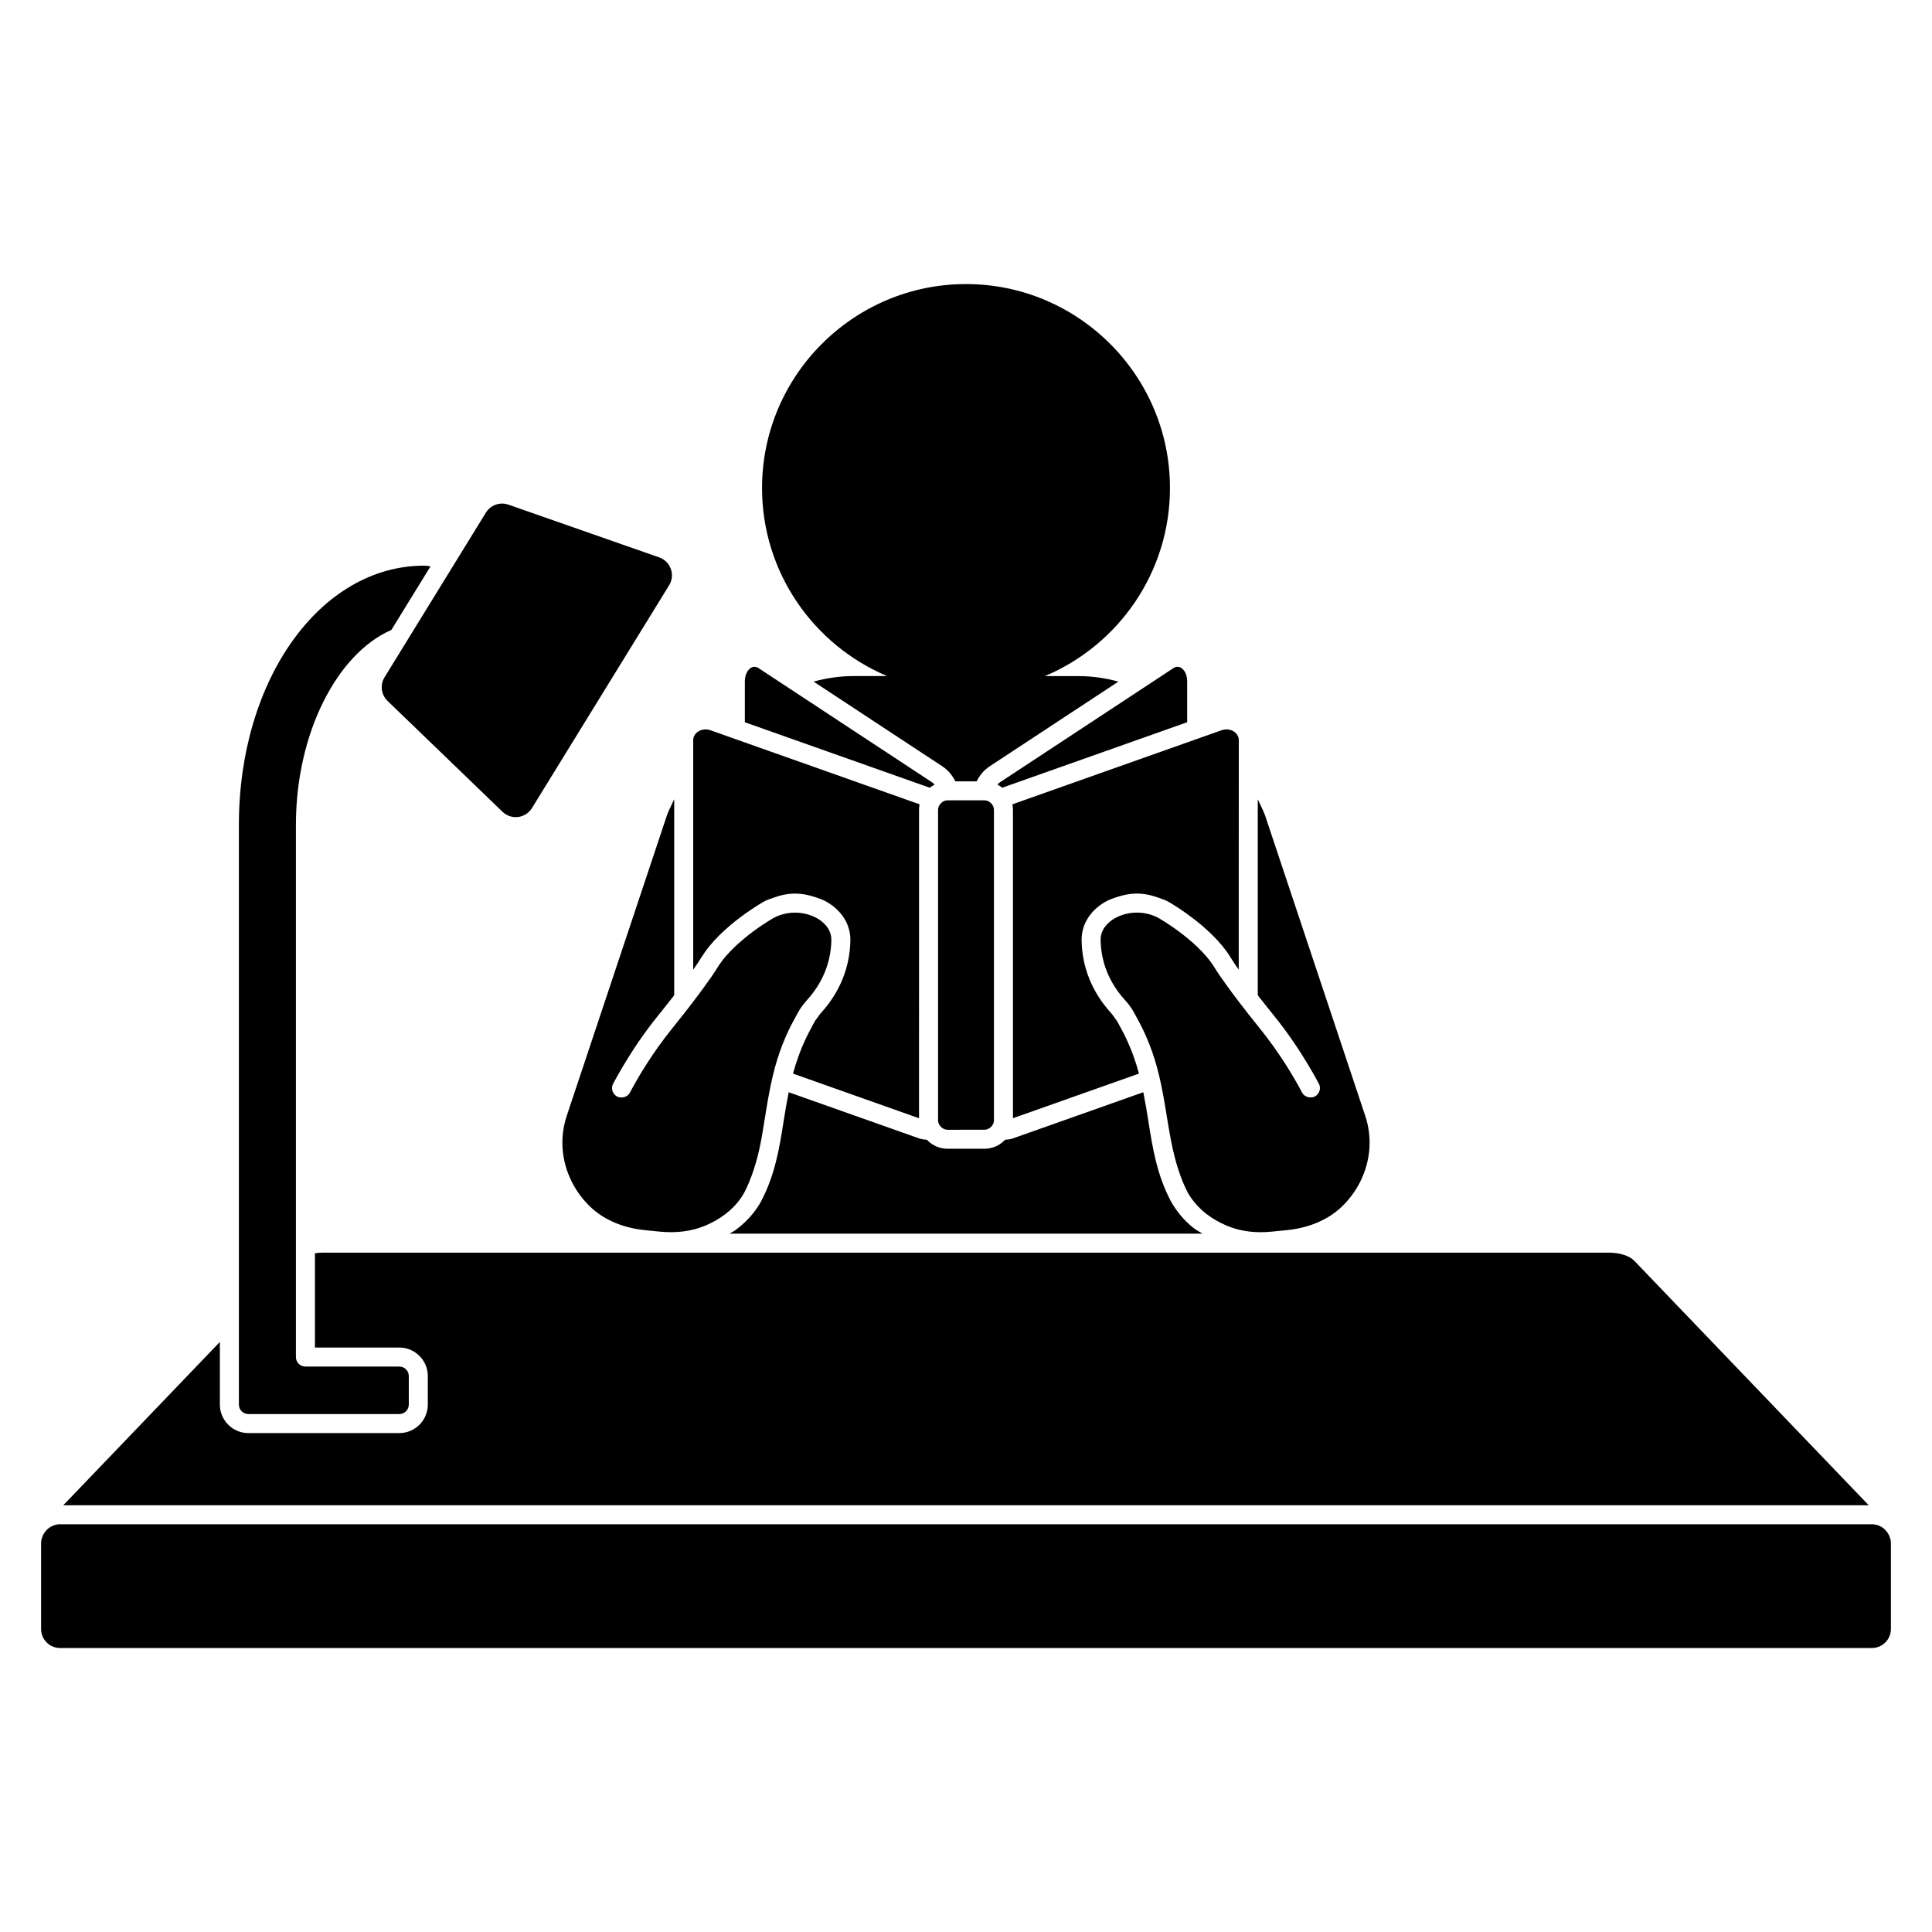 <?xml version="1.0" encoding="UTF-8"?>
<!-- Uploaded to: SVG Repo, www.svgrepo.com, Generator: SVG Repo Mixer Tools -->
<svg fill="#000000" width="800px" height="800px" version="1.1" viewBox="144 144 512 512" xmlns="http://www.w3.org/2000/svg">
 <path d="m409.04 351.29 46.035-30.297c0.324-0.195 0.656-0.289 0.977-0.289 1.352 0 2.562 1.621 2.562 3.805v10.891l-49.012 17.355c-0.402-0.32-0.828-0.602-1.289-0.84 0.227-0.223 0.457-0.449 0.727-0.625zm3.402 7.328v81.723l33.402-11.828c-0.848-3.141-1.984-6.352-3.562-9.648-0.398-0.832-0.84-1.672-1.305-2.519-0.336-0.617-0.645-1.23-1.02-1.855-0.145-0.238-0.336-0.438-0.496-0.664-0.32-0.461-0.625-0.934-1.012-1.355-5.012-5.496-7.715-12.164-7.809-19.285-0.059-4.125 2.211-7.832 6.223-10.164 1.012-0.59 2.109-0.961 3.211-1.32 1.652-0.535 3.344-0.883 5.074-0.898 2.012-0.02 3.977 0.414 5.875 1.098 0.934 0.336 1.883 0.633 2.746 1.145 1.676 0.988 3.293 2.055 4.832 3.16 0.641 0.457 1.254 0.926 1.859 1.398 0.219 0.168 0.449 0.332 0.66 0.504 0.879 0.699 1.719 1.414 2.516 2.133 0.559 0.5 1.09 1.004 1.602 1.508 1.961 1.93 3.57 3.863 4.68 5.672 0.016 0.027 0.035 0.055 0.051 0.078 0.629 1.039 1.43 2.227 2.305 3.477l0.02-60.848c0-1.629-1.543-2.84-3.273-2.84-0.41 0-0.828 0.066-1.242 0.215l-0.832 0.293-54.648 19.352c0.09 0.477 0.145 0.969 0.145 1.473zm47.758 110.73c-1.871-1.5-3.445-3.227-4.719-5.106-0.434-0.641-0.871-1.285-1.227-1.969-3.691-7.055-4.789-13.988-5.953-21.324-0.391-2.473-0.801-4.969-1.309-7.496l-34.613 12.254c-0.648 0.23-1.336 0.277-2.016 0.348-1.379 1.457-3.312 2.379-5.473 2.379h-9.773c-2.16 0-4.098-0.922-5.477-2.379-0.676-0.07-1.363-0.117-2.012-0.348l-34.617-12.254c-0.508 2.519-0.918 5.008-1.309 7.465-1.168 7.371-2.269 14.305-5.957 21.355-0.57 1.094-1.285 2.121-2.059 3.117-1.332 1.707-2.949 3.246-4.793 4.609-0.477 0.352-1.047 0.605-1.551 0.934h125.34c-0.832-0.527-1.734-0.984-2.481-1.586zm-55.312-25.953c0.602 0 1.133-0.242 1.566-0.594 0.566-0.461 0.953-1.137 0.953-1.926l-0.004-0.371v-81.887c0-0.598-0.238-1.125-0.59-1.559-0.109-0.133-0.223-0.25-0.355-0.363-0.434-0.355-0.965-0.598-1.57-0.598h-9.773c-0.605 0-1.141 0.242-1.574 0.598-0.133 0.109-0.246 0.227-0.355 0.363-0.352 0.434-0.59 0.961-0.59 1.559v82.262c0 0.789 0.387 1.465 0.957 1.93 0.434 0.348 0.961 0.59 1.562 0.59zm64.516-37.816c-1.426-1.965-2.754-3.863-3.723-5.457-0.254-0.422-0.566-0.855-0.891-1.297-0.344-0.461-0.727-0.938-1.141-1.418-0.738-0.859-1.582-1.734-2.516-2.621-0.348-0.328-0.695-0.66-1.066-0.988-0.465-0.414-0.961-0.82-1.457-1.23-1.449-1.191-3.016-2.363-4.676-3.465-0.887-0.59-1.793-1.168-2.719-1.715-1.273-0.754-2.625-1.172-3.965-1.387-1.855-0.289-3.695-0.148-5.312 0.312-0.934 0.27-1.797 0.633-2.543 1.066-1.406 0.816-3.766 2.648-3.719 5.738 0.078 5.871 2.32 11.387 6.496 15.957 0.809 0.883 1.504 1.824 2.086 2.801 0.395 0.66 0.719 1.301 1.074 1.949 0.461 0.848 0.922 1.688 1.324 2.519 0.414 0.848 0.805 1.688 1.164 2.519 1.172 2.723 2.078 5.367 2.789 7.957 0.227 0.824 0.426 1.637 0.621 2.453 0.195 0.832 0.379 1.656 0.547 2.477 0.465 2.254 0.855 4.477 1.207 6.668 0.09 0.566 0.184 1.133 0.273 1.691 0.156 0.965 0.316 1.902 0.477 2.856 0.602 3.652 1.324 7.199 2.43 10.66 0.68 2.129 1.461 4.234 2.547 6.312 0.516 0.98 1.18 1.898 1.91 2.781 1.301 1.57 2.906 2.981 4.781 4.164 1.301 0.82 2.715 1.543 4.223 2.144 3.606 1.434 7.555 1.754 11.414 1.371l3.957-0.391c5.348-0.527 10.613-2.445 14.512-6.144 2.004-1.902 3.676-4.137 4.941-6.648 2.789-5.531 3.273-11.754 1.348-17.52v-0.004l-26.496-79.457c-0.156-0.527-0.879-2.16-1.98-4.406v51.922c1.559 2.008 3.051 3.871 4.199 5.293 3.871 4.777 6.871 9.332 9.164 13.176 1.094 1.824 2.074 3.539 2.82 4.949 0.48 0.906 0.344 1.973-0.254 2.734-0.211 0.27-0.477 0.5-0.797 0.672-0.414 0.219-0.859 0.27-1.301 0.242-0.855-0.047-1.672-0.48-2.102-1.293-2.211-4.18-5.988-10.574-11.445-17.309-0.09-0.109-0.191-0.242-0.281-0.355-0.801-0.992-1.652-2.055-2.523-3.16-0.836-1.062-1.672-2.148-2.516-3.254-1.004-1.305-1.953-2.586-2.883-3.867zm-77.715-53.656c-0.227-0.227-0.457-0.449-0.727-0.629l-46.035-30.297c-0.324-0.195-0.656-0.289-0.973-0.289-1.355 0-2.562 1.621-2.562 3.805v10.891l49.012 17.355c0.398-0.32 0.828-0.602 1.285-0.836zm-12.598-28.758h-8.859c-3.641 0-7.191 0.531-10.625 1.465l5.949 3.914 7.137 4.699 21.039 13.844c1.512 0.996 2.66 2.387 3.434 3.977h5.668c0.773-1.59 1.922-2.981 3.434-3.977l21.039-13.844 7.141-4.695 5.949-3.914c-3.434-0.934-6.984-1.465-10.629-1.465h-8.855c19.453-8.191 33.141-27.445 33.141-49.836 0-29.805-24.246-54.051-54.051-54.051s-54.051 24.25-54.051 54.051c0 22.391 13.691 41.641 33.141 49.832zm-69.785 103.06c2.293-3.836 5.293-8.391 9.164-13.172 1.148-1.418 2.641-3.285 4.203-5.297v-51.957c-1.078 2.203-1.785 3.789-1.93 4.281l-26.547 79.617v0.004c-1.922 5.766-1.441 11.984 1.352 17.52 1.266 2.508 2.941 4.746 4.941 6.648 3.898 3.699 9.164 5.617 14.512 6.144l3.856 0.383c4.129 0.41 8.363-0.004 12.176-1.641 0.934-0.398 1.824-0.848 2.676-1.332 1.844-1.059 3.481-2.309 4.84-3.731 1.102-1.152 2.035-2.402 2.738-3.742 0.461-0.879 0.859-1.762 1.23-2.652 1.773-4.289 2.875-8.836 3.598-13.422 0.195-1.246 0.414-2.457 0.609-3.707 0.094-0.578 0.188-1.16 0.281-1.742 0.352-2.195 0.742-4.414 1.207-6.668 0.168-0.82 0.352-1.648 0.547-2.481 0.195-0.812 0.395-1.629 0.621-2.449 0.715-2.594 1.617-5.238 2.789-7.957 0.355-0.832 0.746-1.672 1.16-2.519 0.406-0.832 0.867-1.672 1.328-2.519 0.352-0.641 0.668-1.27 1.055-1.918 0.613-1.023 1.312-1.961 2.106-2.832 4.168-4.566 6.418-10.086 6.5-15.957 0.043-3.086-2.316-4.922-3.723-5.738-0.746-0.434-1.609-0.797-2.543-1.066-1.617-0.461-3.457-0.602-5.309-0.312-1.34 0.211-2.688 0.633-3.965 1.387-0.926 0.547-1.832 1.125-2.719 1.719-1.656 1.105-3.227 2.269-4.676 3.465-0.578 0.477-1.141 0.953-1.676 1.434-0.289 0.262-0.566 0.523-0.844 0.785-0.934 0.883-1.777 1.762-2.519 2.621-0.523 0.609-0.988 1.207-1.395 1.789-0.215 0.309-0.453 0.621-0.633 0.922-1.035 1.707-2.481 3.766-4.031 5.883-0.84 1.148-1.684 2.281-2.578 3.453-0.844 1.105-1.68 2.191-2.519 3.254-0.867 1.102-1.719 2.164-2.519 3.156-0.09 0.109-0.195 0.246-0.285 0.355-5.461 6.742-9.238 13.133-11.445 17.309-0.426 0.809-1.242 1.246-2.098 1.293-0.441 0.023-0.887-0.023-1.305-0.246-0.32-0.168-0.582-0.402-0.793-0.668-0.602-0.762-0.738-1.828-0.254-2.738 0.746-1.414 1.727-3.129 2.816-4.957zm20.711-28.715c1.078-1.773 2.633-3.668 4.535-5.566 0.566-0.566 1.172-1.133 1.797-1.695 0.801-0.719 1.637-1.434 2.519-2.137 0.16-0.125 0.332-0.25 0.496-0.375 0.66-0.516 1.328-1.027 2.023-1.523 1.543-1.105 3.16-2.172 4.832-3.16 0.859-0.508 1.812-0.809 2.746-1.145 1.895-0.684 3.863-1.117 5.879-1.098 1.727 0.016 3.418 0.363 5.07 0.898 1.102 0.355 2.199 0.734 3.207 1.32 4.016 2.332 6.289 6.035 6.234 10.164-0.102 7.125-2.801 13.793-7.816 19.285-0.383 0.422-0.691 0.895-1.012 1.355-0.148 0.215-0.336 0.41-0.473 0.633-0.379 0.633-0.695 1.258-1.035 1.887-0.461 0.848-0.902 1.688-1.301 2.519-1.578 3.301-2.715 6.512-3.566 9.648l33.398 11.828 0.004-81.727c0-0.5 0.055-0.992 0.148-1.469l-54.652-19.352-0.828-0.293c-0.414-0.148-0.832-0.215-1.242-0.215-1.73 0-3.273 1.211-3.273 2.84v60.852c0.801-1.141 1.52-2.215 2.121-3.188 0.059-0.094 0.133-0.199 0.188-0.289zm247.1 80.625c-1.273-1.328-3.836-2.16-6.637-2.16l-340.96-0.004c-0.707 0-1.398 0.055-2.059 0.156v24.988h22.355c4.168 0 7.559 3.391 7.559 7.559v7.551c0 4.168-3.391 7.559-7.559 7.559h-39.988c-4.168 0-7.559-3.391-7.559-7.559v-16.594l-41.492 43.273h478.45zm67.629 73.051c-0.727-1.891-2.531-3.242-4.676-3.242h-480.14c-2.144 0-3.949 1.352-4.676 3.242-0.215 0.562-0.363 1.16-0.363 1.797v22.719c0 2.781 2.254 5.039 5.039 5.039h480.14c2.781 0 5.039-2.254 5.039-5.039v-22.719c0-0.641-0.148-1.238-0.363-1.797zm-394.93-45.031h-24.875c-1.391 0-2.519-1.125-2.519-2.519v-141.05c0-24.305 10.926-45.391 25.293-51.637l10.371-16.848c-0.535-0.121-1.086-0.195-1.656-0.195-27.543 0-49.121 30.168-49.121 68.68v153.64c0 1.387 1.129 2.519 2.519 2.519h39.988c1.391 0 2.519-1.133 2.519-2.519v-7.551c0-1.391-1.129-2.519-2.519-2.519zm68.879-214.44-39.969-13.98c-0.547-0.191-1.109-0.285-1.664-0.285-1.711 0-3.356 0.875-4.293 2.398l-26.859 43.633c-1.242 2.016-0.91 4.625 0.793 6.269l30.48 29.391c0.988 0.953 2.246 1.41 3.492 1.41 1.672 0 3.328-0.828 4.297-2.398l36.348-59.043c1.688-2.738 0.414-6.332-2.625-7.394z"/>
</svg>